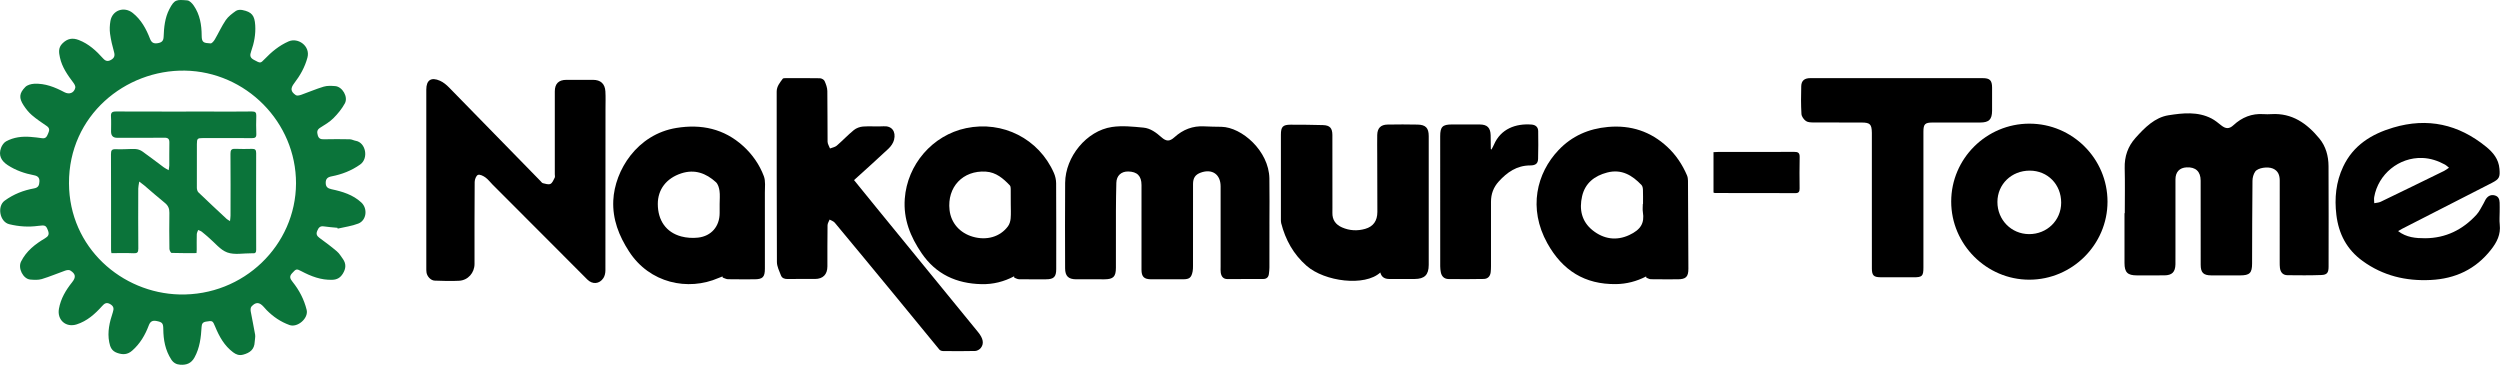 <?xml version="1.0" encoding="UTF-8"?> <svg xmlns="http://www.w3.org/2000/svg" width="2906" height="425" viewBox="0 0 2906 425" fill="none"><path d="M392.207 264.78C386.907 264.26 381.577 263.96 376.337 263.14C371.767 262.42 370.147 264.99 368.697 268.5C367.207 272.1 368.367 274.33 371.357 276.52C378.187 281.51 384.997 286.57 391.437 292.04C394.287 294.46 396.357 297.86 398.557 300.97C402.577 306.64 402.167 312.22 398.507 318.11C395.577 322.83 391.867 325.04 386.307 325.24C373.157 325.71 361.507 321.16 350.217 315.19C344.567 312.2 344.197 312.48 339.437 317.67C335.937 321.49 337.337 324.17 340.057 327.57C347.807 337.26 353.407 347.88 356.457 360.19C358.857 369.88 345.867 381.19 336.517 377.81C326.207 374.09 317.597 368.21 310.007 360.54C308.717 359.24 307.547 357.83 306.317 356.47C301.447 351.06 297.217 350.85 292.257 356.37C291.157 357.59 291.147 360.31 291.477 362.18C293.047 371.14 295.077 380.03 296.557 389.01C297.007 391.71 296.157 394.61 296.057 397.42C295.737 406.18 290.547 410.15 282.587 412.26C277.917 413.49 274.457 412.1 271.027 409.55C260.767 401.9 254.857 391.2 250.117 379.69C247.177 372.55 246.947 372.61 239.387 373.87C235.537 374.51 234.547 376.53 234.337 379.95C233.607 392.26 232.247 404.36 226.077 415.53C222.267 422.42 216.717 424.44 209.537 423.96C205.127 423.66 201.667 421.84 199.167 418.01C192.087 407.14 189.917 395.05 189.807 382.38C189.747 375.61 188.517 374.44 181.977 373.14C177.227 372.2 174.667 373.64 172.907 378.31C168.717 389.46 162.807 399.55 153.637 407.58C148.147 412.38 142.717 412.52 136.107 410.18C129.847 407.96 128.067 403.44 126.967 397.79C124.617 385.75 127.377 374.32 131.137 363.07C132.557 358.82 132.357 356.04 128.107 353.52C123.847 351 121.407 352.74 118.727 355.73C110.427 364.99 101.287 373.18 89.127 377.07C76.547 381.08 66.237 371.86 68.497 358.99C70.577 347.13 76.497 337.28 83.837 328.07C88.527 322.19 88.057 318.3 81.567 314.34C80.157 313.48 77.487 313.97 75.677 314.61C66.617 317.79 57.767 321.63 48.587 324.38C44.427 325.63 39.637 325.33 35.207 324.96C26.887 324.27 20.617 311.78 24.437 304.11C30.557 291.83 40.847 283.75 52.317 277.01C56.107 274.78 57.487 272.48 55.857 268.16C53.497 261.9 52.647 261.46 44.307 262.57C33.007 264.08 21.977 263.37 10.707 260.61C-0.363 257.89 -3.543 239.78 5.417 233.26C15.837 225.67 27.247 221.22 39.597 218.99C44.757 218.06 45.567 215.21 45.817 211.09C46.097 206.57 43.927 204.55 39.587 203.72C28.727 201.66 18.427 198.12 9.057 192.01C1.417 187.02 -2.063 180.56 1.257 171.75C2.327 168.91 4.487 165.74 7.037 164.33C15.867 159.47 25.637 158.35 35.607 159.14C40.077 159.49 44.547 160 48.987 160.66C53.797 161.38 54.717 157.9 56.167 154.66C57.637 151.37 57.717 148.8 54.347 146.5C48.447 142.47 42.457 138.48 37.057 133.84C33.337 130.64 30.137 126.61 27.447 122.48C21.867 113.92 22.197 108.46 29.427 101.12C31.757 98.75 36.157 97.55 39.687 97.37C52.387 96.72 63.827 101.31 74.817 107.16C80.447 110.15 86.007 108.19 87.507 102.09C87.917 100.44 86.667 97.99 85.487 96.42C78.647 87.34 72.077 78.12 69.647 66.76C68.437 61.1 67.517 55.55 72.547 50.52C78.257 44.81 84.157 43.66 91.547 46.5C103.137 50.95 111.867 59.03 119.907 68C122.737 71.15 125.427 71.67 129.077 69.59C132.867 67.43 133.787 64.79 132.577 60.51C130.597 53.51 128.897 46.37 127.927 39.17C127.277 34.32 127.527 29.17 128.367 24.33C130.547 11.8 144.297 7.08 154.317 15.08C164.167 22.94 169.917 33.57 174.337 44.98C176.117 49.59 178.597 51 183.427 50.18C187.977 49.41 190.037 47.58 190.207 42.76C190.597 31.78 191.637 20.85 196.787 10.8C202.837 -0.99 205.367 -0.52 217.677 0.45C220.327 0.66 223.327 3.82 225.097 6.36C232.417 16.86 234.397 29.08 234.427 41.47C234.447 49.85 237.147 49.92 244.747 50.45C246.317 50.56 248.587 47.77 249.727 45.83C254.087 38.41 257.607 30.45 262.437 23.37C265.337 19.12 269.847 15.79 274.137 12.74C275.997 11.42 279.257 11.16 281.647 11.64C292.777 13.87 295.957 18.01 296.677 29.37C297.337 39.85 295.407 49.91 291.937 59.68C290.387 64.04 290.307 66.99 295.027 69.51C302.757 73.64 302.597 73.88 307.537 68.74C315.657 60.3 324.427 52.97 335.417 48.14C346.537 43.26 360.927 53.54 357.387 66.86C354.397 78.1 348.917 87.72 342.007 96.74C337.467 102.67 337.697 106.45 343.887 110.63C345.267 111.56 348.207 110.85 350.167 110.17C358.917 107.1 367.447 103.35 376.307 100.71C380.467 99.47 385.247 99.73 389.687 100.09C397.967 100.75 404.967 112.66 400.867 120.15C397.427 126.44 392.707 132.26 387.607 137.35C383.197 141.75 377.617 145.08 372.257 148.4C368.477 150.74 368.267 153.36 369.357 157.23C370.527 161.41 373.037 161.98 376.807 161.89C386.747 161.67 396.697 161.69 406.637 161.89C408.887 161.93 411.077 163.26 413.357 163.64C425.377 165.63 428.617 184.19 418.717 191.19C408.477 198.43 397.397 202.68 385.397 205.01C380.867 205.89 378.617 207.75 378.607 212.49C378.597 217.26 380.967 219.03 385.407 219.97C398.007 222.65 410.257 226.31 420.047 235.42C427.617 242.47 426.117 256.12 416.497 259.87C408.907 262.83 400.557 263.87 392.547 265.76C392.437 265.43 392.317 265.09 392.207 264.76V264.78ZM344.097 213.22C344.217 141.85 285.657 83.24 214.917 82.09C146.017 80.97 79.877 134.04 80.187 213.06C80.477 288.12 141.877 340.64 208.547 342.28C283.207 344.12 343.797 285.03 344.087 213.22H344.097Z" fill="#0B743A"></path><path d="M2469.85 247.823C2469.85 230.363 2470.2 212.893 2469.74 195.443C2469.38 181.903 2473.46 170.133 2482.35 160.253C2492.99 148.433 2504.69 136.483 2520.76 133.963C2537.24 131.383 2554.63 129.453 2570.63 137.703C2574.71 139.813 2578.35 142.863 2581.98 145.743C2587.22 149.903 2591.23 150.083 2596.17 145.523C2606.07 136.373 2617.53 131.713 2631.14 132.663C2634.12 132.873 2637.15 132.853 2640.13 132.663C2664.36 131.153 2681.65 143.533 2696.06 161.013C2703.6 170.163 2706.61 181.413 2706.68 193.093C2706.91 232.023 2706.78 270.943 2706.75 309.873C2706.75 316.893 2705.06 319.433 2698.36 319.683C2685.23 320.183 2672.06 320.033 2658.92 319.893C2653.61 319.843 2650.83 316.483 2650.19 311.393C2649.92 309.253 2649.92 307.083 2649.92 304.923C2649.9 273.313 2649.85 241.703 2649.96 210.103C2649.98 203.703 2648.19 198.573 2642.02 195.923C2636.05 193.363 2624.59 194.963 2621.45 199.463C2619.43 202.353 2618.32 206.463 2618.28 210.043C2617.94 242.143 2617.93 274.243 2617.83 306.343C2617.8 317.373 2615.03 320.113 2603.86 320.113C2592.7 320.113 2581.54 320.153 2570.37 320.103C2561.24 320.063 2558.1 316.943 2558.08 307.733C2558.04 275.123 2558.1 242.523 2558.04 209.913C2558.02 199.363 2552.22 194.013 2541.7 194.543C2533.48 194.953 2528.77 199.953 2528.76 208.443C2528.73 236.393 2528.76 264.343 2528.75 292.283C2528.75 297.273 2528.83 302.263 2528.73 307.253C2528.53 316.243 2524.8 320.003 2515.84 320.083C2505.18 320.183 2494.51 320.123 2483.84 320.103C2473.06 320.093 2469.55 316.613 2469.52 305.703C2469.47 286.403 2469.51 267.113 2469.51 247.813C2469.61 247.813 2469.72 247.813 2469.82 247.813L2469.85 247.823Z" fill="black"></path><path d="M1475.6 260.14C1475.6 277.1 1475.63 294.07 1475.57 311.03C1475.57 313.51 1475.26 315.99 1474.96 318.46C1474.52 322.13 1472.32 324.25 1468.66 324.28C1454.7 324.4 1440.73 324.4 1426.77 324.39C1421.84 324.39 1419.64 321.27 1419 316.89C1418.67 314.61 1418.84 312.24 1418.84 309.92C1418.84 278.82 1418.84 247.72 1418.84 216.62C1418.84 202.65 1409 195.85 1395.76 200.65C1389.43 202.94 1386.78 206.8 1386.78 213.96C1386.76 245.72 1386.78 277.49 1386.75 309.25C1386.75 311.4 1386.7 313.59 1386.28 315.68C1384.85 322.72 1382.57 324.6 1375.4 324.64C1362.93 324.7 1350.46 324.71 1337.98 324.64C1329.84 324.59 1326.88 321.67 1326.87 313.44C1326.83 280.68 1326.9 247.92 1326.89 215.15C1326.89 204.54 1321.89 199.51 1311.38 199.34C1303.24 199.21 1297.85 204.24 1297.64 212.46C1297.36 223.26 1297.2 234.06 1297.16 244.86C1297.09 266.98 1297.16 289.1 1297.13 311.22C1297.12 321.61 1294.12 324.63 1283.8 324.66C1272.8 324.69 1261.81 324.72 1250.81 324.65C1241.86 324.59 1238.1 320.85 1238.08 311.81C1238.02 278.72 1237.84 245.62 1238.12 212.54C1238.38 182.15 1263.08 152 1292.51 147.61C1304.45 145.83 1317.02 147.2 1329.19 148.35C1337.23 149.11 1343.93 154.1 1349.99 159.48C1355.73 164.57 1359.54 164.61 1365.22 159.49C1375.07 150.6 1386.43 146.12 1399.83 146.88C1406.47 147.26 1413.13 147.26 1419.79 147.4C1443.5 147.87 1474.94 175.47 1475.53 207.29C1475.86 224.91 1475.59 242.54 1475.59 260.16L1475.6 260.14Z" fill="black"></path><path d="M495.527 206.89C495.527 172.62 495.527 138.35 495.527 104.08C495.527 93.16 501.127 89.31 511.427 93.86C515.397 95.61 519.017 98.66 522.097 101.8C557.527 137.91 592.827 174.15 628.167 210.35C629.097 211.3 629.987 212.71 631.117 212.96C633.997 213.62 637.537 214.86 639.807 213.78C642.117 212.68 643.417 209.18 644.797 206.54C645.347 205.49 644.907 203.92 644.907 202.59C644.907 170.48 644.907 138.38 644.907 106.27C644.907 97.31 649.387 92.83 658.327 92.82C668.657 92.81 678.987 92.82 689.327 92.82C698.117 92.82 703.207 97.33 703.717 106.29C704.107 113.08 703.827 119.9 703.827 126.71C703.827 189.26 703.857 251.81 703.727 314.35C703.727 317.33 702.997 320.76 701.407 323.2C696.797 330.25 688.687 330.87 682.727 324.94C668.447 310.73 654.277 296.41 640.047 282.15C617.577 259.64 595.097 237.16 572.637 214.65C569.817 211.82 567.387 208.49 564.187 206.2C561.727 204.44 557.727 202.43 555.557 203.32C553.467 204.17 551.787 208.6 551.757 211.47C551.497 243.24 551.587 275.02 551.587 306.79C551.587 317.05 544.067 325.78 533.717 326.35C524.257 326.87 514.737 326.53 505.267 326.2C500.757 326.05 496.407 321.33 495.757 316.65C495.507 314.85 495.537 313 495.537 311.18C495.527 276.41 495.537 241.64 495.537 206.88L495.527 206.89Z" fill="black"></path><path d="M992.727 209.35C1001.7 220.4 1010.58 231.39 1019.51 242.32C1058.65 290.25 1097.82 338.17 1136.97 386.1C1142.86 393.31 1144.12 399.47 1140.05 404.5C1138.61 406.29 1135.8 407.91 1133.58 407.97C1121.09 408.3 1108.59 408.18 1096.09 408.05C1094.67 408.04 1092.77 407.38 1091.91 406.34C1074.43 385.18 1057.11 363.89 1039.68 342.7C1016.63 314.7 993.547 286.73 970.337 258.86C968.927 257.16 966.347 256.43 964.317 255.24C963.487 257.42 961.967 259.6 961.937 261.79C961.707 277.76 961.797 293.72 961.767 309.69C961.747 319.03 956.617 324.24 947.417 324.26C936.757 324.28 926.087 324.15 915.427 324.33C911.817 324.39 908.967 323.29 907.737 320.06C905.817 315.02 903.107 309.77 903.087 304.6C902.767 238.57 902.887 172.53 902.817 106.5C902.817 100.28 906.577 96.05 909.857 91.531C910.337 90.871 911.967 90.85 913.067 90.85C926.397 90.811 939.727 90.701 953.057 90.96C954.937 91.001 957.727 92.51 958.447 94.091C960.117 97.76 961.637 101.87 961.697 105.83C962.017 125.45 961.737 145.08 961.977 164.71C962.007 167.34 963.807 169.95 964.787 172.58C967.437 171.53 970.587 171.07 972.627 169.32C979.437 163.47 985.587 156.85 992.537 151.18C995.357 148.88 999.497 147.36 1003.17 147.08C1011.12 146.47 1019.18 147.31 1027.14 146.79C1036.67 146.17 1041.64 152.83 1039.26 162.48C1038.33 166.24 1035.68 170.06 1032.8 172.78C1019.75 185.09 1006.33 197.01 992.747 209.34L992.727 209.35Z" fill="black"></path><path d="M2787.53 268.612C2797.25 276.092 2808.13 276.962 2818.93 276.932C2842.91 276.872 2862.72 267.002 2878.72 249.532C2882.12 245.822 2884.24 240.932 2886.87 236.542C2887.98 234.702 2888.69 232.592 2889.96 230.882C2892.43 227.532 2895.74 226.002 2900 227.162C2904.35 228.342 2905.4 231.732 2905.57 235.592C2905.72 239.082 2905.61 242.572 2905.61 246.072C2905.61 251.062 2905.14 256.102 2905.7 261.032C2907.02 272.492 2902.37 281.572 2895.57 290.222C2877.67 313.012 2854.13 324.042 2825.36 325.452C2796.45 326.872 2769.98 320.502 2746.34 303.392C2727.95 290.092 2718.45 271.922 2715.79 249.692C2713.47 230.312 2715.3 211.552 2723.69 193.772C2735.41 168.912 2756.48 155.852 2781.89 148.302C2821.89 136.412 2857.76 144.462 2889.82 170.552C2897.94 177.162 2904.43 184.892 2905.37 196.202C2906.17 205.802 2905.31 208.112 2896.56 212.592C2861.8 230.352 2827.04 248.122 2792.29 265.902C2790.84 266.642 2789.46 267.522 2787.53 268.642V268.612ZM2846.73 194.972C2844.69 193.352 2843.54 192.142 2842.15 191.382C2833.89 186.882 2825.1 183.952 2815.66 183.622C2788.58 182.692 2764.42 202.382 2759.76 229.112C2759.36 231.402 2759.79 233.822 2759.84 236.192C2762.32 235.672 2765.03 235.642 2767.24 234.572C2791.88 222.712 2816.44 210.702 2841 198.682C2842.75 197.832 2844.29 196.562 2846.72 194.972H2846.73Z" fill="black"></path><path d="M1604.49 316.74C1586.57 333.29 1539.84 327.4 1518.83 309.01C1503.45 295.55 1494.22 278.79 1489.23 259.35C1488.83 257.77 1488.92 256.05 1488.92 254.39C1488.9 221.78 1488.9 189.17 1488.92 156.56C1488.92 147.34 1491.15 144.94 1500.33 144.94C1512.81 144.94 1525.3 145.04 1537.78 145.41C1545.77 145.64 1548.73 148.84 1548.76 156.93C1548.84 185.05 1548.81 213.16 1548.81 241.28C1548.81 243.28 1548.83 245.27 1548.78 247.27C1548.56 255.59 1552.59 261.12 1560.04 264.37C1568.77 268.17 1577.77 268.63 1586.86 266.04C1596.28 263.36 1601.04 256.8 1601.05 246.32C1601.08 223.86 1600.94 201.4 1600.88 178.95C1600.86 171.63 1600.75 164.31 1600.89 156.99C1601.04 148.99 1604.92 144.92 1612.9 144.79C1624.56 144.59 1636.24 144.56 1647.9 144.82C1657.26 145.03 1660.75 148.83 1660.75 158.19C1660.78 208.1 1660.79 258.01 1660.75 307.92C1660.74 319.54 1655.87 324.27 1644.31 324.29C1634.48 324.31 1624.64 324.29 1614.81 324.29C1609.17 324.29 1605.73 321.777 1604.49 316.75V316.74Z" fill="black"></path><path d="M1913.43 321.36C1902.42 327.01 1890.75 330.08 1878.44 330.24C1842.17 330.73 1816.25 314.43 1798.66 282.84C1776.01 242.16 1786.21 201.18 1811.75 174.35C1827.28 158.03 1846.64 149.58 1869.12 147.57C1895.68 145.2 1918.72 152.71 1938.19 170.84C1948.17 180.14 1955.6 191.32 1960.96 203.83C1961.78 205.74 1962.1 208.01 1962.11 210.11C1962.33 244.19 1962.51 278.26 1962.58 312.34C1962.6 321.92 1959.63 324.65 1949.94 324.65C1939.61 324.65 1929.28 324.74 1918.96 324.57C1917.21 324.54 1915.48 323.43 1913.75 322.82C1913.65 322.33 1913.55 321.84 1913.45 321.35L1913.43 321.36ZM1909.61 237.08H1909.84C1909.84 231.59 1909.98 226.1 1909.76 220.62C1909.69 218.73 1909.3 216.35 1908.1 215.09C1897.27 203.67 1884.87 196.21 1868.21 200.53C1853.41 204.37 1842.56 212.84 1839.04 228.07C1835.52 243.28 1838.41 257.43 1851.23 267.68C1864.1 277.97 1878.91 280.17 1893.83 273.22C1907.35 266.92 1911.73 259.28 1909.68 246.53C1909.18 243.46 1909.61 240.24 1909.61 237.09V237.08Z" fill="black"></path><path d="M1178.79 321.16C1166.94 327.45 1154.38 330.6 1140.94 330.3C1111.8 329.65 1087.99 318.83 1071.27 294.31C1058.25 275.21 1049.97 254.84 1051.71 230.99C1054.61 191.29 1083.85 157.2 1122.96 148.97C1165.56 140 1207.58 161.32 1225.04 201.01C1226.66 204.69 1227.62 208.97 1227.65 212.98C1227.85 246.23 1227.77 279.49 1227.76 312.74C1227.76 321.83 1224.95 324.64 1215.88 324.66C1205.39 324.68 1194.89 324.75 1184.4 324.58C1182.59 324.55 1180.8 323.4 1179.01 322.77C1178.94 322.24 1178.86 321.7 1178.79 321.17V321.16ZM1174.91 237.09C1174.91 231.28 1174.97 225.46 1174.86 219.65C1174.83 218.24 1174.69 216.4 1173.83 215.49C1166.17 207.45 1157.84 200.26 1146.05 199.5C1119.27 197.77 1100.73 217.44 1103.76 244.17C1105.46 259.18 1115.64 270.83 1130.86 275.2C1146.91 279.81 1162.51 275.36 1171.62 263.1C1173.46 260.63 1174.49 257.14 1174.77 254.02C1175.27 248.42 1174.91 242.74 1174.91 237.09Z" fill="black"></path><path d="M839.847 321.321C838.307 321.921 836.747 322.471 835.237 323.131C799.607 338.631 755.077 329.191 731.217 292.311C719.437 274.101 711.877 254.971 712.887 232.991C714.497 198.141 740.487 156.121 786.317 148.701C815.227 144.021 841.597 149.581 863.797 169.701C874.557 179.451 882.797 191.291 887.877 204.741C890.047 210.491 889.067 217.521 889.087 223.961C889.187 253.401 889.167 282.841 889.107 312.281C889.087 322.211 886.537 324.641 876.697 324.651C866.537 324.651 856.367 324.761 846.207 324.561C844.157 324.521 842.127 323.331 840.097 322.681C840.007 322.221 839.927 321.771 839.837 321.311L839.847 321.321ZM836.527 236.671C836.527 231.691 837.047 226.631 836.347 221.751C835.847 218.231 834.607 213.951 832.147 211.721C820.677 201.311 807.507 196.411 791.867 201.531C774.617 207.181 764.567 220.201 764.627 237.161C764.697 256.221 774.237 270.051 791.767 274.801C797.997 276.491 804.947 276.921 811.377 276.211C826.937 274.491 836.517 263.061 836.517 247.631C836.517 243.981 836.517 240.321 836.517 236.671H836.527Z" fill="black"></path><path d="M2204.71 90.831C2238.03 90.831 2271.34 90.831 2304.66 90.831C2313.03 90.831 2315.58 93.401 2315.6 101.901C2315.62 110.881 2315.67 119.861 2315.59 128.841C2315.49 138.851 2312.03 142.361 2302.01 142.401C2283.52 142.481 2265.03 142.401 2246.54 142.431C2237.53 142.441 2235.78 144.221 2235.78 153.191C2235.78 205.741 2235.78 258.281 2235.78 310.831C2235.78 320.981 2234.44 322.331 2224.32 322.331C2211.49 322.331 2198.67 322.341 2185.84 322.271C2177.99 322.231 2175.89 320.111 2175.87 312.081C2175.82 291.961 2175.85 271.841 2175.85 251.721C2175.85 220.291 2175.85 188.861 2175.85 157.431C2175.85 156.431 2175.87 155.431 2175.85 154.441C2175.67 144.371 2173.81 142.461 2163.82 142.431C2145.33 142.391 2126.84 142.481 2108.35 142.351C2105.25 142.331 2101.54 142.301 2099.23 140.691C2096.73 138.941 2094.18 135.401 2094.01 132.501C2093.37 121.731 2093.45 110.901 2093.76 100.111C2093.95 93.701 2097.62 90.821 2104.27 90.821C2137.75 90.801 2171.24 90.821 2204.72 90.821L2204.71 90.831Z" fill="black"></path><path d="M2359.03 143.74C2409.03 143.74 2449.8 184.5 2449.77 234.44C2449.74 284.25 2408.79 325.09 2358.85 325.11C2309.07 325.12 2268.05 284.07 2268.08 234.25C2268.11 184.4 2308.98 143.73 2359.03 143.73V143.74ZM2359.38 198.34C2338.2 198.31 2321.86 214.11 2321.8 234.7C2321.74 255.52 2337.88 272 2358.49 272.14C2379.42 272.28 2395.88 256.2 2395.91 235.59C2395.94 214.37 2380.25 198.37 2359.38 198.34Z" fill="black"></path><path d="M1733.6 173.92C1734.7 171.81 1735.75 170.1 1736.52 168.28C1744.43 149.69 1761.96 143.37 1780.3 144.79C1784.8 145.14 1787.93 147.59 1787.99 152.38C1788.13 163.16 1788.21 173.96 1787.87 184.73C1787.7 190.02 1785.05 192.29 1778.7 192.3C1763.22 192.32 1751.97 200.13 1742.14 210.96C1736.05 217.67 1733.11 225.52 1733.13 234.57C1733.17 259.5 1733.15 284.44 1733.13 309.37C1733.13 311.69 1733.05 314.03 1732.79 316.34C1732.25 321.12 1729.46 324.17 1724.69 324.26C1711.04 324.51 1697.38 324.55 1683.73 324.35C1678.88 324.28 1675.72 321.33 1674.81 316.46C1674.38 314.19 1674.12 311.86 1674.11 309.55C1674.07 259.14 1674.08 208.73 1674.08 158.32C1674.08 147.43 1676.79 144.7 1687.59 144.68C1698.42 144.66 1709.26 144.62 1720.09 144.69C1728.75 144.75 1732.47 148.43 1732.74 157.18C1732.9 162.5 1732.86 167.82 1732.92 173.14C1732.92 173.25 1733.09 173.35 1733.6 173.92Z" fill="black"></path><path d="M1991.78 223.862V176.872C1993.56 176.792 1995.31 176.632 1997.05 176.632C2026.52 176.622 2056 176.702 2085.47 176.532C2090.09 176.502 2092.04 177.632 2091.92 182.622C2091.62 194.752 2091.77 206.892 2091.86 219.022C2091.88 222.322 2091.17 224.492 2087.25 224.482C2055.95 224.412 2024.64 224.402 1993.33 224.362C1993.02 224.362 1992.72 224.172 1991.78 223.862Z" fill="black"></path><path d="M267.367 257.02C267.627 254.38 267.967 252.5 267.967 250.63C268.007 226.68 268.097 202.73 267.897 178.78C267.857 174.47 268.997 172.8 273.457 173.01C279.937 173.31 286.447 173.19 292.947 173.05C296.517 172.97 297.777 174.16 297.767 177.97C297.637 215.39 297.687 252.81 297.787 290.23C297.787 293.18 297.057 294.69 293.927 294.42C293.427 294.38 292.927 294.42 292.427 294.42C282.937 294.32 272.617 296.51 264.197 293.46C255.987 290.48 249.717 282.15 242.607 276.16C239.937 273.91 237.367 271.52 234.607 269.39C233.387 268.45 231.787 267.99 230.357 267.31C229.797 268.95 228.797 270.57 228.747 272.22C228.547 278.2 228.687 284.19 228.667 290.18C228.667 291.31 228.537 292.44 228.437 294.2C218.657 294.2 209.047 294.34 199.457 293.99C198.517 293.96 196.957 290.95 196.927 289.31C196.727 275.34 196.657 261.37 196.887 247.4C196.967 242.48 195.507 238.95 191.597 235.81C183.417 229.25 175.607 222.25 167.617 215.46C166.147 214.21 164.547 213.12 161.847 211.07C161.337 214.55 160.727 216.83 160.717 219.11C160.647 242.39 160.557 265.68 160.777 288.96C160.817 293.44 159.577 294.59 155.137 294.37C146.697 293.96 138.217 294.25 129.517 294.25C129.327 292.66 129.087 291.55 129.087 290.45C129.077 253.36 129.157 216.27 128.997 179.19C128.977 174.61 130.077 173.19 134.867 173.44C142.327 173.83 149.837 172.99 157.317 173.23C160.087 173.32 163.207 174.42 165.487 176.03C173.917 181.97 182.047 188.33 190.347 194.47C191.877 195.6 193.637 196.42 196.047 197.83C196.377 195.43 196.777 193.88 196.787 192.31C196.847 183.5 196.667 174.68 196.877 165.87C196.977 161.57 195.467 160.04 191.077 160.09C172.757 160.28 154.427 160.17 136.097 160.17C131.43 160.17 129.097 157.77 129.097 152.97C129.097 147.15 129.387 141.31 129.007 135.51C128.697 130.87 130.307 129.57 134.887 129.59C171.877 129.75 208.857 129.68 245.847 129.68C261.507 129.68 277.167 129.82 292.827 129.58C296.897 129.52 298.037 130.87 297.917 134.68C297.707 141.66 297.637 148.66 297.947 155.63C298.127 159.76 296.477 160.59 292.717 160.56C273.727 160.4 254.727 160.48 235.737 160.5C229.517 160.5 228.897 161.13 228.867 167.38C228.807 184.34 228.727 201.31 228.827 218.27C228.837 220.09 229.447 222.45 230.677 223.63C241.457 234.01 252.437 244.2 263.387 254.41C264.307 255.26 265.497 255.82 267.367 257.04V257.02Z" fill="#0B743A"></path></svg> 
